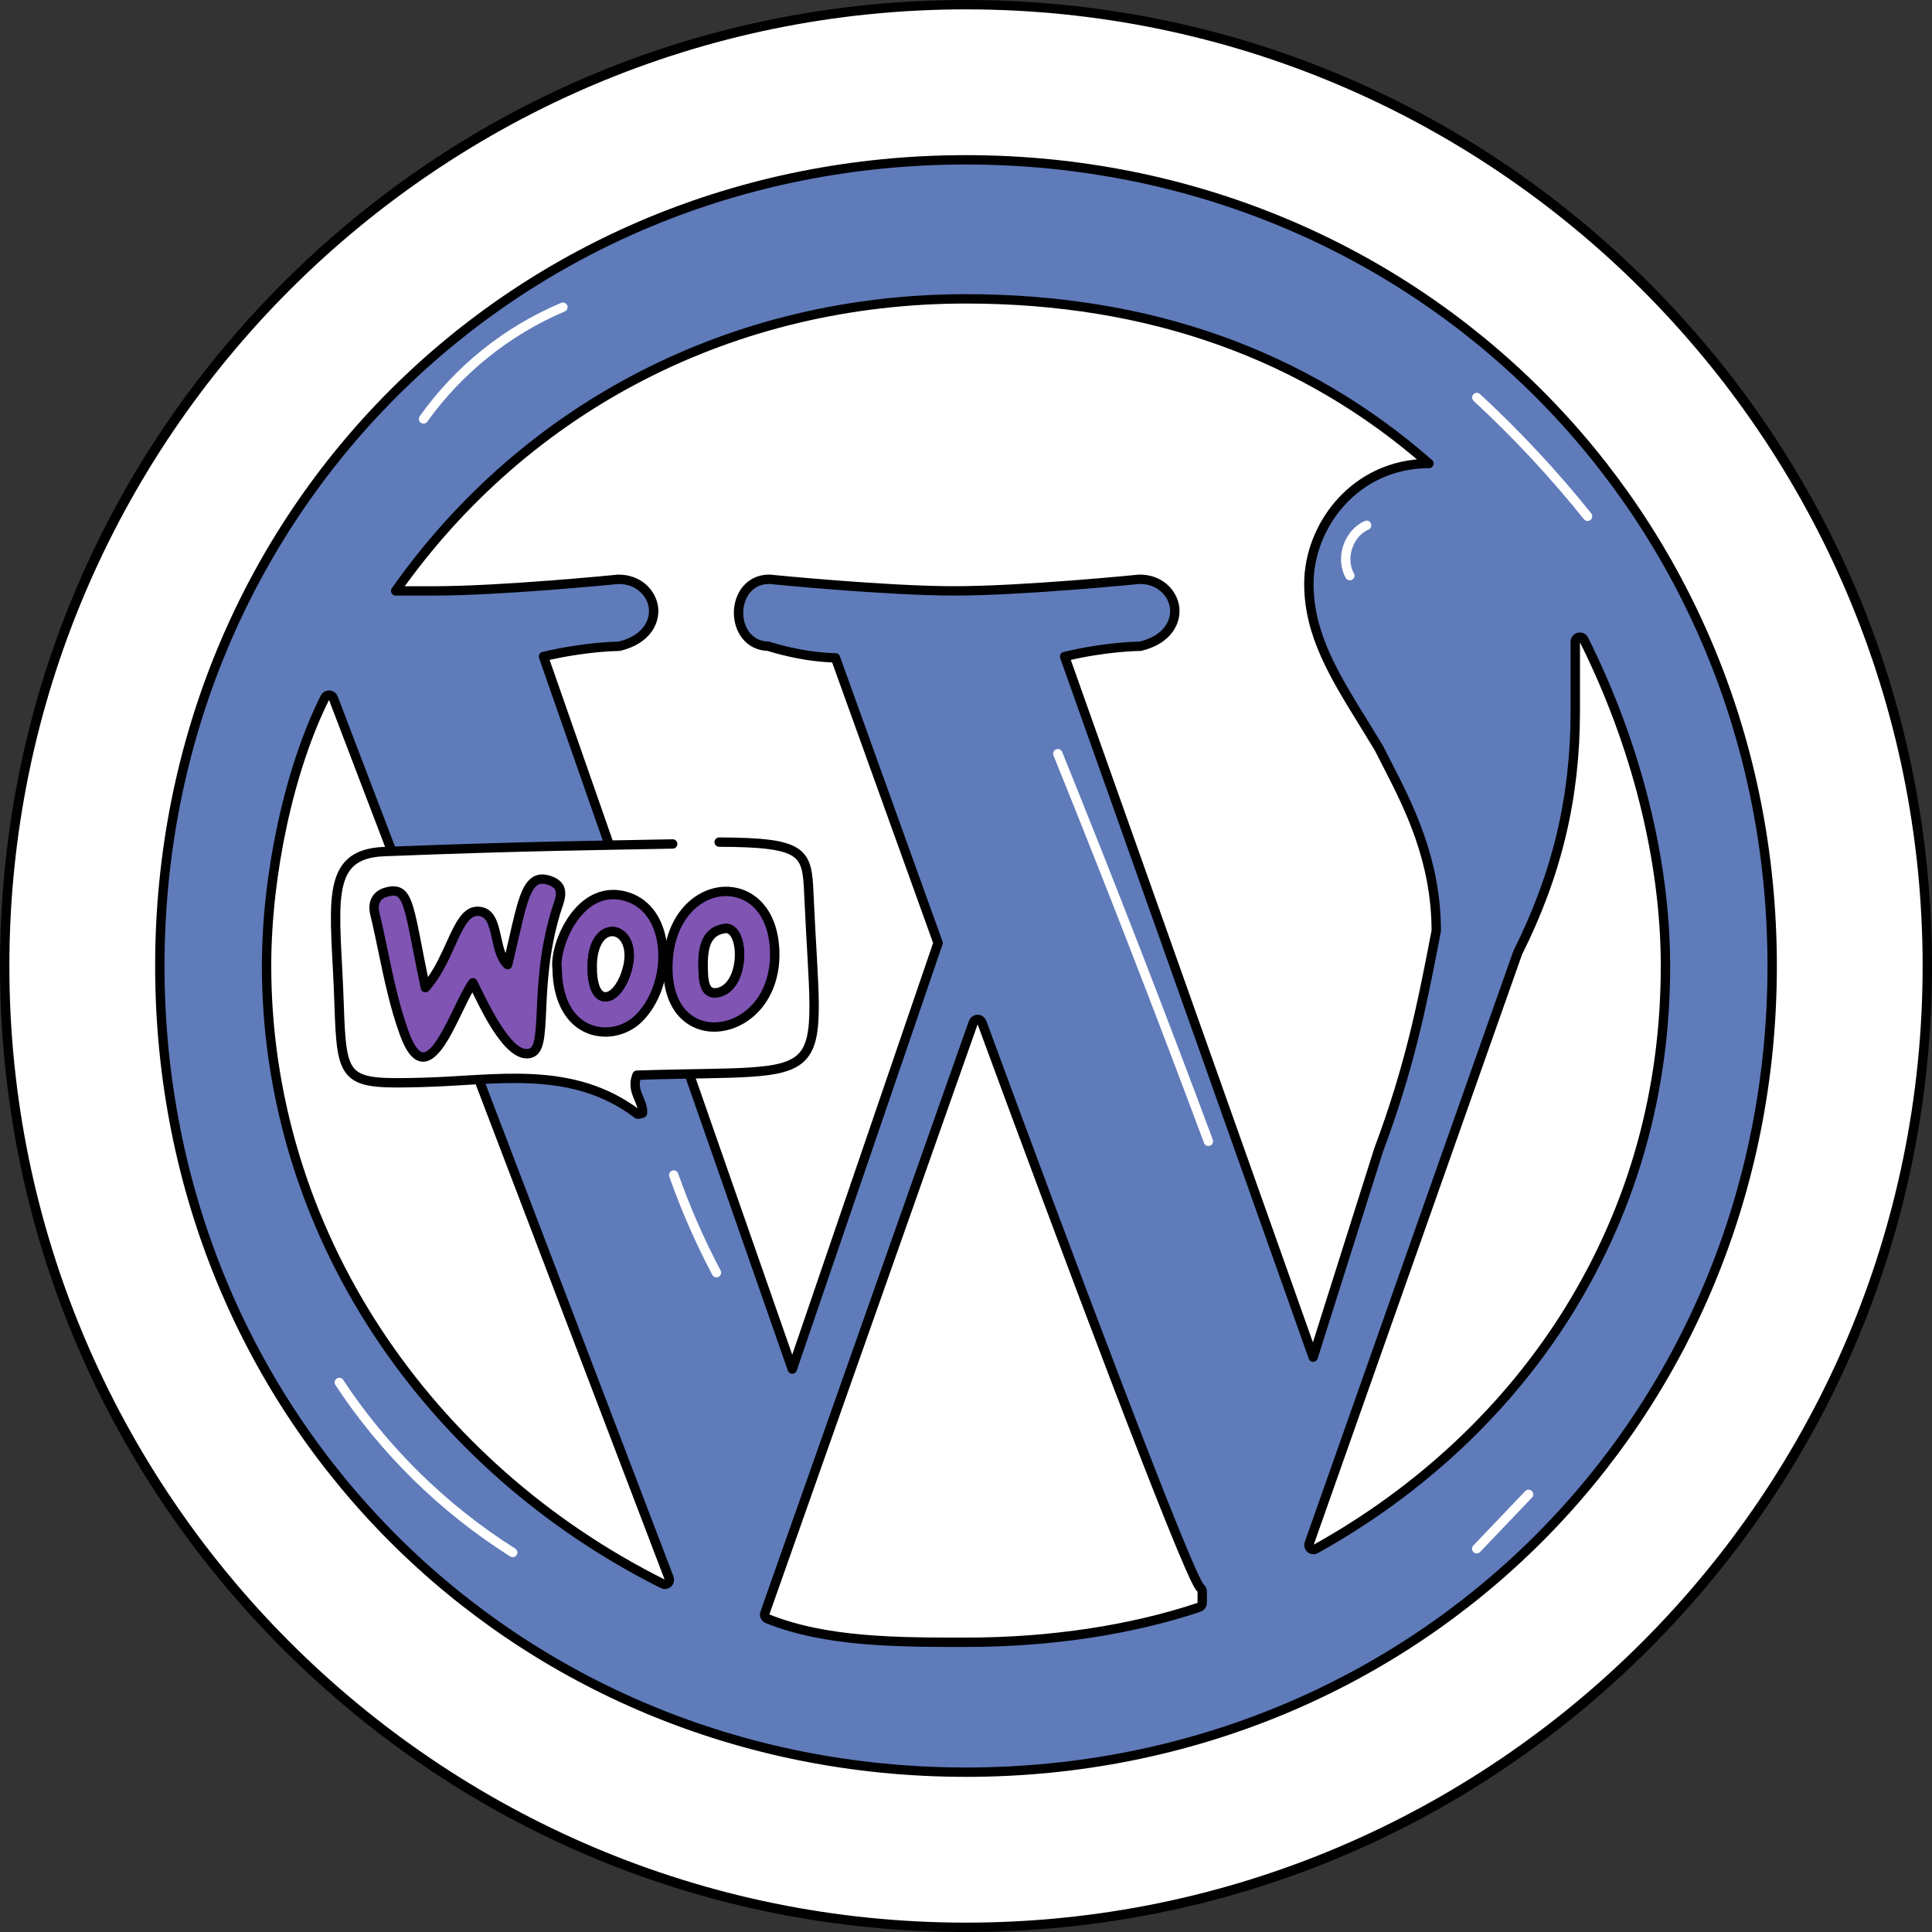 <?xml version="1.0" encoding="UTF-8"?><svg id="a" xmlns="http://www.w3.org/2000/svg" viewBox="0 0 668.24 668.24"><rect x="0" y="0" width="668.24" height="668.24" fill="#333333" stroke="none"/><defs><style>.b,.c{fill:#fff;}.d{fill:#7f54b3;}.e{fill:#5f7bba;}.e,.c{stroke:#000;stroke-linecap:round;stroke-linejoin:round;stroke-width:3.24px;}</style></defs><g><circle class="b" cx="334.12" cy="334.12" r="332.5"/><path d="M334.12,668.24c-89.25,0-173.15-34.75-236.26-97.86S0,423.37,0,334.12,34.75,160.97,97.86,97.86,244.87,0,334.12,0s173.15,34.75,236.26,97.86,97.86,147.01,97.86,236.26-34.75,173.15-97.86,236.26-147.01,97.86-236.26,97.86Zm0-665C151.67,3.24,3.24,151.67,3.24,334.12s148.43,330.88,330.88,330.88,330.88-148.43,330.88-330.88S516.57,3.24,334.12,3.24Z"/></g><path class="e" d="M334.12,55.28c-156.36,0-278.84,122.48-278.84,278.84s122.48,278.84,278.84,278.84,278.84-122.48,278.84-278.84S490.48,55.28,334.12,55.28Zm160.12,105.03c-25.64,.05-41.53,21.62-41.53,41.63,0,17.55,8.83,31.83,19.06,48.36,1.69,2.76,3.43,5.58,5.17,8.47,.87,1.71,1.77,3.48,2.71,5.3,7.62,14.84,17.09,33.31,17.12,57.88-.41,2.12-.84,4.3-1.25,6.52-3.76,19.09-7.98,40.76-18.68,69.29l-22.64,71.64-85.97-242.33c14.79-3.51,25.87-3.53,26-3.53,.1,0,.23-.03,.36-.05,9.54-2.38,12.26-8.67,11.69-13.33-.61-4.86-4.94-9.8-12.05-9.8h-.18c-.41,.05-40.25,4.02-63.92,4.02s-63.56-3.97-63.94-4.02h-.15c-6.96,0-10.59,5.83-10.59,11.59s3.53,11.44,10.31,11.57c1.77,.59,12.26,3.81,23.21,4.02l35.49,98.61-50.43,147.38-86.05-246.45c14.79-3.51,25.87-3.53,25.97-3.53,.13,0,.26-.03,.38-.05,9.54-2.38,12.26-8.67,11.69-13.33-.61-4.86-4.94-9.8-12.08-9.8h-.15c-.38,.05-40.25,4.02-63.94,4.02h-13c45.29-64.25,117.03-101.02,197.27-101.02,63.22,0,117.06,19.16,160.12,56.96ZM231.03,547.59c-.31,.28-.69,.41-1.05,.41-.26,0-.49-.05-.72-.18-40.38-20.19-74.53-50.33-98.76-87.15-25.05-38.12-38.3-81.88-38.3-126.55,0-31.86,7.93-68.32,20.19-92.83,.28-.56,.87-.87,1.48-.87,.64,.03,1.18,.41,1.41,1l116.16,304.45c.23,.59,.05,1.28-.41,1.71Zm184.79,6.86c0,.66-.46,1.25-1.07,1.48-23.74,7.91-51.63,12.1-80.62,12.1-23.77,0-48.36,0-68.67-8.14-.79-.31-1.18-1.18-.9-1.97l72.1-204.31c.23-.61,.79-1.02,1.46-1.02h.03c.64,0,1.23,.41,1.46,1.02,27.76,75.51,70.52,189.31,75.43,195.46,.46,.26,.79,.77,.79,1.36v4.02Zm39.22-18.68c-.23,.15-.49,.2-.74,.2-.36,0-.74-.13-1.02-.36-.49-.44-.69-1.13-.46-1.74l72.1-204.28c.03-.05,.05-.13,.08-.18,13.56-27.1,19.86-53.6,19.86-83.41v-24.03c0-.74,.51-1.38,1.2-1.54,.72-.18,1.46,.15,1.77,.82,18.19,36.38,28.22,76.45,28.22,112.86,0,43.22-11.21,83.23-33.29,119-20.88,33.8-51.2,62.38-87.71,82.64Z"/><g><path class="c" d="M232.67,291.91c-21.68,.45-50.13,.68-99.85,2.64-21.36,.85-16.64,18.98-15.53,52.75,.89,27.1,1.77,27.79,29.02,27.07,25.33-.65,51.43-6.27,74.18,10.95,.31,.23,1.09-.18,1.73-.3,.42-4.27-4.18-7.47-1.91-13.13,69.86-2.3,62.51,6.39,59.45-62.82-.63-14.36-1.45-17.7-31.01-17.8"/><g><path class="d" d="M267.75,326.3c-3.01-27.36-36.82-22.71-36.76,8.46,.02,32.29,40.28,24.04,36.76-8.46Zm-19.74,17.04c-4.74,.76-4.73-5.05-4.81-8.71-.12-5.86,.52-12.49,7.5-13.46,6.93-.97,7.49,20.5-2.68,22.18Z"/><path d="M247.04,356.85c-2.75,0-5.43-.63-7.82-1.9-6.34-3.36-9.84-10.53-9.84-20.19-.03-17.65,10.45-27.47,20.83-28.04,8.43-.47,17.62,5.35,19.17,19.41h0c1.25,11.48-2.82,21.6-10.88,27.06-3.57,2.42-7.58,3.66-11.44,3.66Zm4.1-46.91c-.25,0-.51,0-.76,.02-8.85,.49-17.79,9.17-17.77,24.81,0,8.4,2.89,14.56,8.12,17.33,4.71,2.49,10.81,1.89,15.93-1.58,7.05-4.78,10.6-13.76,9.48-24.03-1.35-12.27-8.76-16.55-15.01-16.55Zm-3.94,35.1c-1.2,0-2.24-.36-3.1-1.07-2.36-1.97-2.45-6.02-2.52-8.98v-.31c-.09-4.14-.29-13.82,8.89-15.11,3.34-.47,5.93,2.42,6.71,7.55,.98,6.44-1.17,16.55-8.91,17.83h0c-.37,.06-.73,.09-1.07,.09Zm.82-1.69h0Zm3.1-20.59c-.06,0-.13,0-.19,.01-4.55,.64-6.26,3.95-6.1,11.83v.31c.05,2.07,.13,5.54,1.36,6.56,.23,.19,.63,.42,1.58,.28,5.26-.87,7.02-8.92,6.23-14.14-.37-2.46-1.4-4.84-2.87-4.84Z"/></g><g><path class="d" d="M215.84,309.87c-15.75-3.85-24.23,17.3-23.14,25.26,.35,23.43,19.14,25.95,28.17,17.15,12.1-11.8,11.81-38.31-5.03-42.41Zm.75,26.56c-3.38,10.53-12,12.58-11.75-2.46,.28-18.07,17.04-13.8,11.75,2.46Z"/><path d="M209.38,358.57c-2.18,0-4.36-.41-6.4-1.25-7.38-3.04-11.71-11.09-11.9-22.07-.77-6.02,2.96-16.81,9.59-22.79,4.54-4.1,9.92-5.54,15.55-4.16h0c6.74,1.64,11.59,6.7,13.66,14.25,2.91,10.62-.41,23.61-7.88,30.89-3.42,3.34-8.04,5.13-12.62,5.13Zm2.72-47.54c-3.33,0-6.43,1.28-9.26,3.84-6.13,5.53-9.15,15.56-8.53,20.05,0,.06,.01,.13,.01,.2,.15,9.82,3.66,16.65,9.9,19.22,5.14,2.12,11.38,.83,15.52-3.21,6.68-6.51,9.63-18.17,7.02-27.72-1.74-6.36-5.75-10.61-11.3-11.96h0c-1.14-.28-2.26-.42-3.35-.42Zm-2.67,35.38c-.26,0-.51-.02-.77-.06-2.1-.35-5.61-2.42-5.44-12.41,.14-9.29,4.25-12.07,6.01-12.83,2.36-1.02,4.95-.56,6.93,1.24,3.24,2.95,3.97,8.4,1.96,14.57-1.87,5.8-5.29,9.49-8.7,9.49Zm2.32-22.59c-.41,0-.83,.09-1.23,.26-1.9,.82-3.97,3.86-4.06,9.91-.1,6,1.3,8.92,2.73,9.16,1.62,.28,4.31-2.42,5.85-7.22h0c1.89-5.81,.69-9.59-1.06-11.19-.67-.61-1.45-.92-2.23-.92Z"/></g><g><path class="d" d="M192.19,315.65c-7.74,25.97-2.41,46.33-8.46,48.55-7.97,2.9-17.05-18.23-20.17-24.29-6.13,8.48-15.31,40.53-23.7,17.54-4.9-13.44-6.88-27.61-10.2-41.43-.83-3.46,.26-6.45,4.01-7.47,8.17-2.22,7.53,4.84,13.49,33.09,9.02-10.13,10.76-26.57,18.1-26.45,7.88,.16,5.01,13.53,10.36,18.48,5.16-21.43,6.01-31.91,14.36-29.17,6.35,2.05,3.44,7.02,2.23,11.15Z"/><path d="M146.38,367.22c-.08,0-.16,0-.24,0-3.09-.15-5.57-3.08-7.81-9.21-3.39-9.31-5.42-19.07-7.39-28.51-.9-4.31-1.82-8.76-2.87-13.1-1.11-4.64,.87-8.25,5.16-9.41,1.58-.43,3.9-.86,5.89,.38,3.33,2.07,4.42,7.72,6.83,20.11,.6,3.11,1.27,6.55,2.07,10.45,2.65-3.73,4.6-8.03,6.36-11.91,3.03-6.67,5.64-12.44,10.76-12.44,.04,0,.08,0,.12,0,5.82,.12,7.03,5.66,8.09,10.55,.42,1.92,.85,3.89,1.52,5.53,.41-1.77,.8-3.45,1.16-5.05,2.81-12.28,4.35-19.05,8.46-21.37,1.68-.95,3.63-1.04,5.96-.28,2.2,.71,3.71,1.85,4.47,3.39,1.26,2.53,.27,5.43-.61,7.99-.21,.6-.41,1.19-.58,1.77h0c-3.91,13.12-4.44,24.86-4.83,33.43-.42,9.18-.67,14.73-4.63,16.18-8.43,3.05-16.52-13.54-20.88-22.46v-.03c-1.06,1.88-2.2,4.23-3.38,6.67-4.11,8.52-8.36,17.32-13.65,17.32Zm-10.28-57.44c-.49,0-1.14,.09-2.01,.33-2.6,.71-3.57,2.57-2.86,5.53,1.05,4.38,1.98,8.86,2.89,13.19,1.94,9.33,3.95,18.97,7.26,28.06,2.3,6.29,4.21,7.05,4.92,7.09,.03,0,.06,0,.08,0,3.25,0,7.74-9.31,10.73-15.49,1.82-3.78,3.55-7.35,5.13-9.53,.33-.46,.86-.72,1.43-.67,.56,.04,1.06,.37,1.32,.87,.37,.71,.81,1.62,1.32,2.67,3.06,6.26,11.17,22.9,16.85,20.83,1.93-.71,2.2-6.54,2.5-13.28,.4-8.74,.94-20.7,4.96-34.2h0c.18-.62,.4-1.26,.62-1.91,.71-2.06,1.44-4.18,.78-5.49-.36-.73-1.23-1.32-2.58-1.76-1.89-.62-2.82-.29-3.36,.02-2.86,1.61-4.46,8.64-6.89,19.27-.61,2.67-1.27,5.58-2.03,8.72-.13,.56-.56,1-1.11,1.17-.55,.17-1.15,.03-1.57-.36-2.65-2.45-3.49-6.31-4.3-10.05-1.18-5.39-2.05-7.94-4.99-8-3.08-.05-5.29,4.85-7.87,10.53-2.29,5.05-4.88,10.77-8.98,15.37-.41,.46-1.04,.65-1.63,.49-.59-.16-1.04-.63-1.17-1.23-1.13-5.36-2.01-9.89-2.79-13.88-2.02-10.39-3.24-16.65-5.36-17.98-.27-.17-.66-.33-1.32-.33Zm56.09,5.87h0Z"/></g><g><path class="b" d="M216.58,336.42c-3.38,10.53-12,12.58-11.75-2.46,.28-18.07,17.04-13.8,11.75,2.46Z"/><path d="M209.43,346.4c-.26,0-.51-.02-.77-.06-2.1-.35-5.61-2.42-5.44-12.41,.14-9.29,4.25-12.07,6.01-12.83,2.36-1.02,4.95-.56,6.93,1.24,3.24,2.95,3.98,8.4,1.96,14.58-1.87,5.8-5.29,9.48-8.7,9.48Zm2.32-22.59c-.41,0-.83,.09-1.23,.26-1.9,.82-3.97,3.86-4.06,9.91-.1,6,1.3,8.92,2.73,9.16,1.62,.28,4.31-2.42,5.85-7.22h0c1.89-5.81,.69-9.59-1.06-11.19-.67-.61-1.45-.92-2.23-.92Z"/></g><g><path class="b" d="M248.01,343.35c-4.74,.76-4.73-5.05-4.81-8.71-.12-5.86,.52-12.49,7.5-13.46,6.93-.97,7.49,20.5-2.68,22.18Z"/><path d="M247.2,345.03c-1.2,0-2.24-.36-3.1-1.07-2.36-1.97-2.45-6.02-2.52-8.98v-.31c-.09-4.14-.29-13.82,8.89-15.11,3.34-.47,5.93,2.42,6.71,7.55,.98,6.44-1.17,16.55-8.91,17.83h0c-.37,.06-.73,.09-1.07,.09Zm.82-1.69h0Zm3.1-20.59c-.06,0-.13,0-.19,.01-4.55,.64-6.26,3.95-6.1,11.83v.31c.05,2.07,.13,5.54,1.36,6.56,.23,.19,.64,.42,1.57,.28,5.26-.87,7.03-8.92,6.23-14.14-.37-2.46-1.4-4.84-2.87-4.84Z"/></g></g><path class="b" d="M177.35,538.61c-.29,0-.59-.08-.86-.25-23.99-15.11-44.91-35.62-60.48-59.31-.49-.75-.28-1.75,.46-2.24,.75-.49,1.75-.28,2.24,.46,15.32,23.31,35.9,43.48,59.5,58.35,.76,.48,.98,1.48,.51,2.23-.31,.49-.83,.76-1.37,.76Z"/><path class="b" d="M466.88,200.73c-.57,0-1.12-.3-1.42-.83-1.83-3.26-2.13-7.35-.84-11.22,1.29-3.87,3.99-6.96,7.4-8.48,.82-.36,1.78,0,2.14,.82,.36,.82,0,1.78-.82,2.14-2.59,1.15-4.64,3.53-5.65,6.54-1,3.01-.78,6.15,.6,8.62,.44,.78,.16,1.77-.62,2.21-.25,.14-.52,.21-.79,.21Z"/><path class="b" d="M549.1,180.19c-.47,0-.95-.21-1.26-.61-11.64-14.52-24.47-28.27-38.13-40.9-.66-.61-.7-1.63-.09-2.29,.61-.66,1.63-.7,2.29-.09,13.78,12.73,26.72,26.61,38.46,41.25,.56,.7,.45,1.72-.25,2.28-.3,.24-.66,.36-1.01,.36Z"/><path class="b" d="M510.76,537.3c-.4,0-.8-.15-1.12-.45-.65-.62-.67-1.64-.05-2.29l17.95-18.81c.62-.65,1.64-.67,2.29-.05,.65,.62,.67,1.64,.05,2.29l-17.95,18.81c-.32,.33-.75,.5-1.17,.5Z"/><path class="b" d="M146.49,146.53c-.33,0-.65-.1-.94-.3-.73-.52-.9-1.53-.38-2.26,12.35-17.37,29.26-30.93,48.9-39.21,.83-.35,1.78,.04,2.12,.86,.35,.82-.04,1.77-.86,2.12-18.82,7.93-35.69,21.46-47.52,38.1-.32,.44-.81,.68-1.32,.68Z"/><path class="b" d="M417.96,396.38c-.66,0-1.28-.4-1.52-1.06-16.66-44.72-34.18-89.81-52.06-134.03-.34-.83,.06-1.77,.89-2.11,.83-.34,1.77,.06,2.11,.89,17.9,44.24,35.43,89.36,52.1,134.11,.31,.84-.11,1.77-.95,2.08-.19,.07-.38,.1-.57,.1Z"/><path class="b" d="M247.8,441.81c-.58,0-1.14-.31-1.43-.86-5.77-10.91-10.78-22.35-14.87-33.99-.3-.84,.15-1.77,.99-2.07,.84-.3,1.77,.15,2.07,.99,4.04,11.49,8.98,22.78,14.68,33.55,.42,.79,.12,1.77-.67,2.19-.24,.13-.5,.19-.76,.19Z"/></svg>